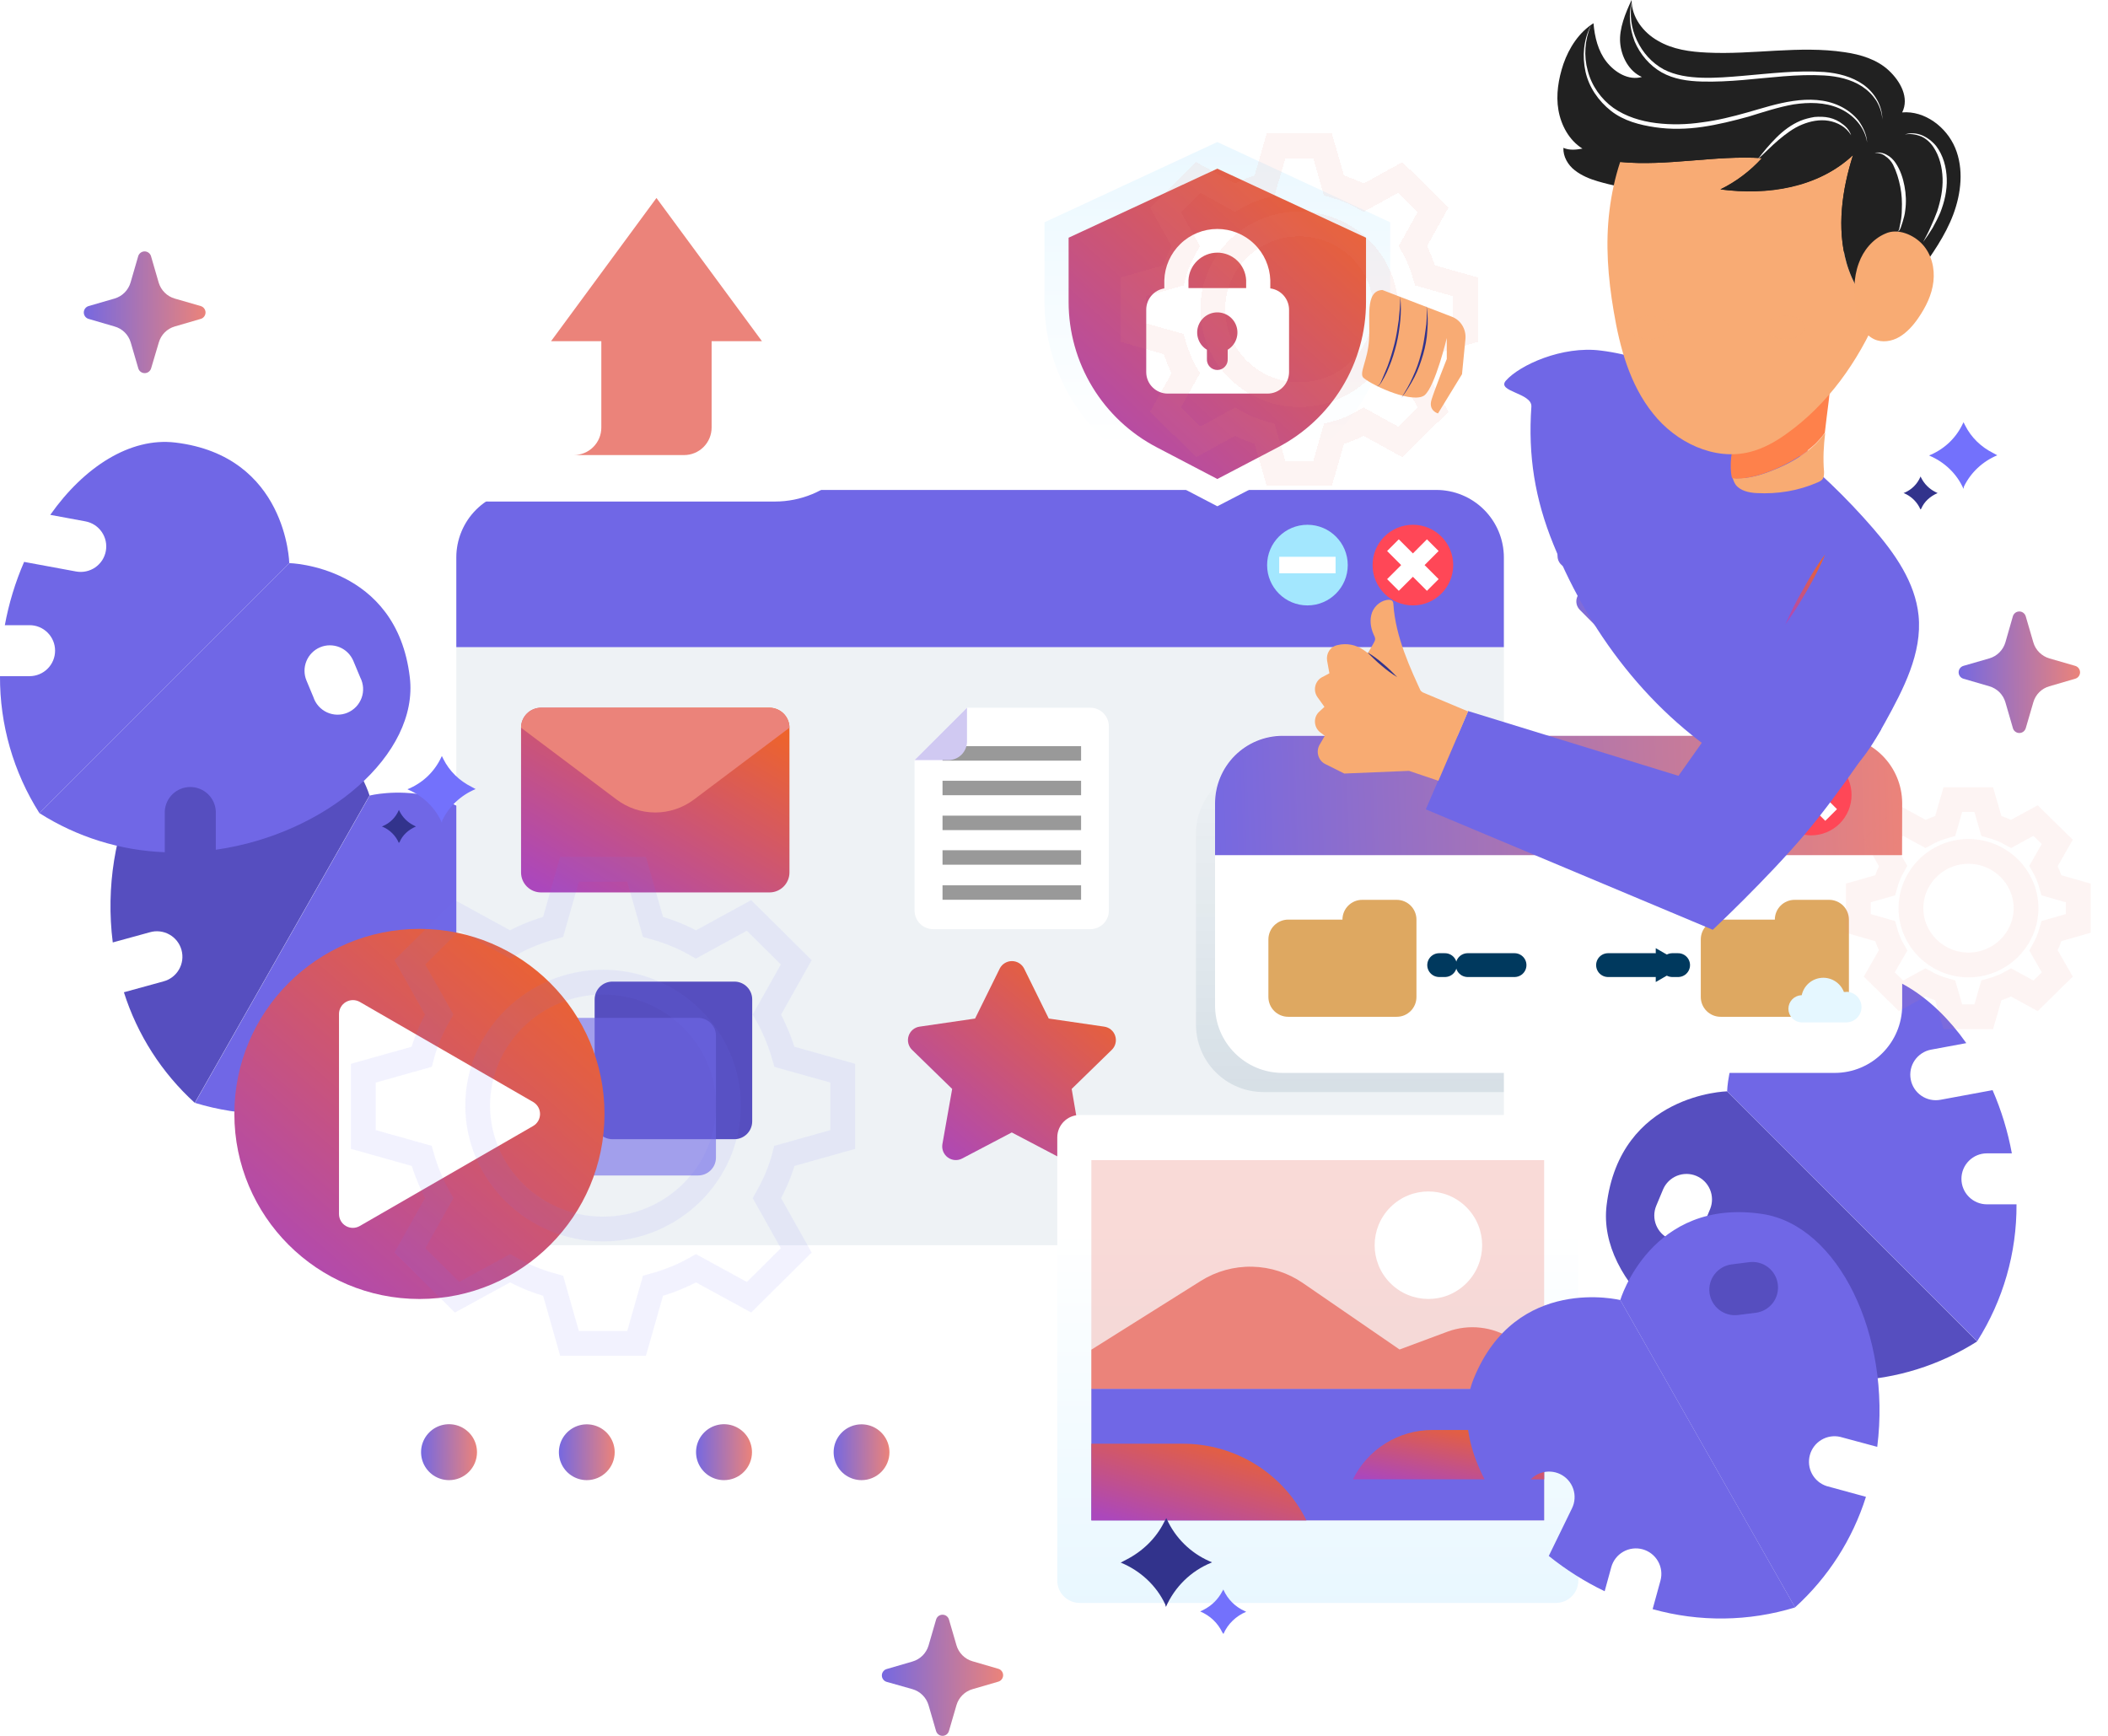 <svg width="85" height="70" viewBox="0 0 85 70" fill="none" xmlns="http://www.w3.org/2000/svg">
<path d="M74.667 55.673C76.462 55.603 78.207 55.058 79.724 54.094L69.641 44.009C69.641 44.009 65.321 44.104 64.781 48.612C64.412 51.695 68.13 54.93 72.613 55.569V54.019C72.613 53.883 72.64 53.75 72.692 53.625C72.743 53.5 72.819 53.387 72.914 53.292C73.01 53.196 73.123 53.12 73.248 53.069C73.373 53.017 73.506 52.991 73.641 52.991C73.776 52.991 73.91 53.017 74.035 53.069C74.159 53.12 74.273 53.196 74.368 53.292C74.463 53.387 74.539 53.5 74.591 53.625C74.643 53.75 74.669 53.883 74.669 54.019L74.667 55.673ZM68.959 48.75L68.684 49.414C68.632 49.538 68.556 49.652 68.461 49.747C68.365 49.843 68.251 49.918 68.126 49.97C67.874 50.074 67.591 50.074 67.339 49.969C67.087 49.864 66.887 49.664 66.783 49.411C66.679 49.159 66.679 48.876 66.784 48.624L67.061 47.961C67.168 47.712 67.368 47.517 67.619 47.415C67.87 47.314 68.15 47.315 68.399 47.419C68.649 47.523 68.847 47.721 68.952 47.97C69.057 48.219 69.059 48.499 68.959 48.75Z" fill="#564EBF"/>
<path d="M74.244 39.149C76.059 38.933 77.925 40.133 79.286 42.065L77.867 42.328C77.734 42.352 77.608 42.403 77.495 42.477C77.382 42.55 77.284 42.646 77.207 42.757C77.131 42.868 77.077 42.994 77.049 43.126C77.022 43.258 77.02 43.394 77.045 43.527C77.069 43.66 77.12 43.786 77.194 43.9C77.267 44.013 77.362 44.11 77.474 44.187C77.585 44.263 77.71 44.317 77.843 44.345C77.975 44.373 78.111 44.374 78.244 44.35L80.346 43.961C80.701 44.778 80.962 45.633 81.123 46.51H80.117C79.845 46.51 79.583 46.618 79.391 46.811C79.198 47.004 79.09 47.265 79.09 47.538C79.09 47.81 79.198 48.072 79.391 48.264C79.583 48.457 79.845 48.566 80.117 48.566H81.311C81.323 50.521 80.772 52.438 79.724 54.089L69.642 44.009C69.642 44.009 69.741 39.694 74.244 39.149Z" fill="#7067E6"/>
<path d="M4.996 40.014C5.538 41.727 6.524 43.265 7.854 44.474L14.901 32.08C14.901 32.08 13.676 27.942 9.186 28.613C6.114 29.072 3.978 33.512 4.547 38.005L6.044 37.594C6.174 37.556 6.311 37.545 6.447 37.561C6.582 37.577 6.713 37.619 6.831 37.686C6.95 37.752 7.054 37.842 7.138 37.949C7.222 38.057 7.284 38.18 7.319 38.311C7.355 38.442 7.365 38.579 7.347 38.715C7.33 38.849 7.285 38.98 7.217 39.097C7.149 39.215 7.058 39.318 6.949 39.401C6.841 39.483 6.717 39.543 6.585 39.577L4.996 40.014ZM10.16 32.678L9.448 32.588C9.314 32.57 9.185 32.526 9.068 32.459C8.951 32.391 8.849 32.301 8.767 32.194C8.601 31.977 8.529 31.703 8.565 31.433C8.601 31.163 8.743 30.918 8.959 30.752C9.176 30.586 9.45 30.514 9.72 30.549L10.432 30.64C10.568 30.654 10.7 30.695 10.82 30.761C10.94 30.827 11.046 30.916 11.13 31.024C11.216 31.131 11.278 31.254 11.315 31.386C11.351 31.518 11.361 31.656 11.344 31.792C11.327 31.927 11.283 32.059 11.214 32.177C11.145 32.295 11.054 32.399 10.945 32.481C10.835 32.564 10.711 32.624 10.578 32.658C10.446 32.692 10.307 32.699 10.172 32.678H10.16Z" fill="#564EBF"/>
<path d="M20.818 35.237C21.508 36.938 20.842 39.047 19.333 40.87L18.711 39.572C18.592 39.327 18.38 39.139 18.122 39.05C17.865 38.961 17.582 38.978 17.337 39.097C17.092 39.216 16.904 39.428 16.815 39.686C16.726 39.944 16.743 40.226 16.862 40.471L17.795 42.396C17.1 42.955 16.343 43.433 15.54 43.82L15.275 42.848C15.203 42.585 15.029 42.361 14.792 42.226C14.555 42.092 14.274 42.056 14.011 42.129C13.748 42.201 13.525 42.374 13.39 42.611C13.255 42.848 13.22 43.129 13.292 43.392L13.608 44.544C11.725 45.071 9.73 45.047 7.861 44.474L14.908 32.08C14.908 32.08 19.105 31.033 20.818 35.237Z" fill="#7067E6"/>
<path d="M57.917 19.758H21.124C19.62 19.758 18.4 20.977 18.4 22.482V47.492C18.4 48.996 19.62 50.216 21.124 50.216H57.917C59.421 50.216 60.641 48.996 60.641 47.492V22.482C60.641 20.977 59.421 19.758 57.917 19.758Z" fill="#EEF2F5"/>
<path d="M60.639 22.482C60.639 21.759 60.352 21.067 59.841 20.556C59.33 20.045 58.637 19.758 57.914 19.758H21.122C20.764 19.758 20.41 19.828 20.08 19.965C19.749 20.102 19.449 20.303 19.196 20.556C18.944 20.809 18.743 21.109 18.607 21.44C18.47 21.77 18.4 22.124 18.4 22.482V26.095H60.639V22.482Z" fill="#7067E6"/>
<path d="M52.719 24.414C53.617 24.414 54.345 23.686 54.345 22.788C54.345 21.89 53.617 21.162 52.719 21.162C51.821 21.162 51.093 21.89 51.093 22.788C51.093 23.686 51.821 24.414 52.719 24.414Z" fill="#A3E7FE"/>
<path d="M53.854 22.453H51.582V23.119H53.854V22.453Z" fill="white"/>
<path d="M56.972 24.414C57.87 24.414 58.597 23.686 58.597 22.788C58.597 21.89 57.87 21.162 56.972 21.162C56.074 21.162 55.346 21.89 55.346 22.788C55.346 23.686 56.074 24.414 56.972 24.414Z" fill="#FF4757"/>
<path d="M58.009 22.22L57.538 21.748L56.972 22.317L56.403 21.748L55.932 22.22L56.498 22.788L55.932 23.354L56.403 23.826L56.972 23.259L57.538 23.826L58.009 23.354L57.443 22.788L58.009 22.22Z" fill="white"/>
<path opacity="0.2" d="M60.639 30.902H50.948C50.225 30.902 49.532 31.189 49.022 31.7C48.511 32.211 48.224 32.903 48.224 33.626V41.314C48.224 42.037 48.511 42.73 49.022 43.241C49.532 43.752 50.225 44.038 50.948 44.038H60.639V30.902Z" fill="url(#paint0_linear_4263_22975)"/>
<path d="M31.026 28.54H21.817C21.371 28.54 21.01 28.901 21.01 29.347V35.181C21.01 35.627 21.371 35.988 21.817 35.988H31.026C31.472 35.988 31.833 35.627 31.833 35.181V29.347C31.833 28.901 31.472 28.54 31.026 28.54Z" fill="url(#paint1_linear_4263_22975)"/>
<path d="M31.029 28.54H21.817C21.603 28.54 21.398 28.625 21.246 28.776C21.095 28.927 21.01 29.133 21.01 29.347L24.862 32.241C25.311 32.58 25.859 32.764 26.423 32.764C26.986 32.764 27.534 32.58 27.984 32.241L31.833 29.347C31.833 29.133 31.749 28.928 31.598 28.777C31.447 28.626 31.242 28.541 31.029 28.54Z" fill="#EB837A"/>
<path d="M38.992 28.54L36.878 30.652V36.719C36.878 36.919 36.957 37.109 37.098 37.25C37.239 37.391 37.43 37.47 37.629 37.47H43.966C44.065 37.47 44.162 37.45 44.252 37.412C44.343 37.374 44.425 37.319 44.495 37.249C44.564 37.179 44.619 37.097 44.656 37.006C44.694 36.915 44.713 36.818 44.712 36.719V29.291C44.713 29.192 44.694 29.095 44.656 29.004C44.618 28.913 44.563 28.83 44.494 28.76C44.424 28.69 44.342 28.635 44.251 28.597C44.16 28.559 44.062 28.54 43.964 28.54H38.992Z" fill="white"/>
<path d="M43.592 30.09H38.005V30.674H43.592V30.09Z" fill="#999999"/>
<path d="M43.592 31.485H38.005V32.068H43.592V31.485Z" fill="#999999"/>
<path d="M43.592 32.892H38.005V33.475H43.592V32.892Z" fill="#999999"/>
<path d="M43.592 34.287H38.005V34.87H43.592V34.287Z" fill="#999999"/>
<path d="M43.592 35.701H38.005V36.284H43.592V35.701Z" fill="#999999"/>
<path d="M38.992 29.901V28.54L36.878 30.652H38.241C38.44 30.652 38.631 30.573 38.772 30.432C38.913 30.291 38.992 30.1 38.992 29.901Z" fill="#D0C9F2"/>
<path d="M29.612 39.584H24.696C24.299 39.584 23.977 39.906 23.977 40.303V45.219C23.977 45.617 24.299 45.939 24.696 45.939H29.612C30.009 45.939 30.331 45.617 30.331 45.219V40.303C30.331 39.906 30.009 39.584 29.612 39.584Z" fill="#564EBF"/>
<path opacity="0.6" d="M28.149 41.047H23.233C22.836 41.047 22.514 41.369 22.514 41.766V46.682C22.514 47.08 22.836 47.402 23.233 47.402H28.149C28.547 47.402 28.869 47.08 28.869 46.682V41.766C28.869 41.369 28.547 41.047 28.149 41.047Z" fill="#7067E6"/>
<path d="M41.291 39.05L42.289 41.074L44.523 41.4C44.624 41.414 44.72 41.456 44.799 41.522C44.878 41.588 44.937 41.675 44.968 41.773C45 41.871 45.004 41.975 44.979 42.075C44.955 42.175 44.903 42.266 44.829 42.337L43.213 43.912L43.594 46.138C43.612 46.239 43.601 46.343 43.562 46.439C43.523 46.534 43.458 46.616 43.375 46.677C43.292 46.737 43.193 46.773 43.091 46.78C42.988 46.787 42.886 46.765 42.795 46.716L40.797 45.667L38.8 46.716C38.709 46.765 38.607 46.787 38.504 46.78C38.401 46.773 38.303 46.737 38.22 46.677C38.136 46.616 38.072 46.534 38.033 46.439C37.994 46.343 37.983 46.239 38 46.138L38.394 43.912L36.778 42.337C36.704 42.266 36.652 42.175 36.627 42.076C36.602 41.976 36.606 41.871 36.638 41.774C36.669 41.676 36.728 41.589 36.806 41.523C36.885 41.457 36.98 41.414 37.082 41.4L39.318 41.074L40.316 39.05C40.363 38.961 40.433 38.887 40.519 38.836C40.605 38.784 40.703 38.757 40.803 38.757C40.904 38.757 41.002 38.784 41.088 38.836C41.173 38.887 41.244 38.961 41.291 39.05Z" fill="url(#paint2_linear_4263_22975)"/>
<path d="M73.977 29.66H51.718C50.214 29.66 48.994 30.88 48.994 32.384V40.542C48.994 42.046 50.214 43.266 51.718 43.266H73.977C75.481 43.266 76.701 42.046 76.701 40.542V32.384C76.701 30.88 75.481 29.66 73.977 29.66Z" fill="white"/>
<path d="M76.701 32.384C76.698 31.664 76.409 30.974 75.899 30.466C75.388 29.958 74.697 29.672 73.977 29.672H51.718C50.995 29.672 50.303 29.959 49.792 30.47C49.281 30.981 48.994 31.674 48.994 32.396V34.486H76.696L76.701 32.384Z" fill="url(#paint3_linear_4263_22975)"/>
<path d="M74.659 32.061C74.659 31.739 74.564 31.425 74.386 31.158C74.207 30.89 73.953 30.682 73.656 30.559C73.359 30.436 73.032 30.404 72.717 30.466C72.401 30.529 72.112 30.684 71.884 30.912C71.657 31.139 71.502 31.428 71.439 31.744C71.377 32.059 71.409 32.386 71.532 32.683C71.655 32.98 71.863 33.234 72.131 33.413C72.398 33.591 72.712 33.687 73.034 33.687C73.465 33.686 73.878 33.514 74.183 33.21C74.487 32.905 74.659 32.492 74.659 32.061Z" fill="#FF4757"/>
<path d="M74.072 31.495L73.6 31.023L73.034 31.59L72.465 31.023L71.994 31.495L72.562 32.061L71.994 32.63L72.465 33.101L73.034 32.535L73.6 33.101L74.072 32.63L73.505 32.061L74.072 31.495Z" fill="white"/>
<path d="M54.131 37.084H51.944C51.732 37.084 51.529 37.169 51.379 37.319C51.23 37.468 51.145 37.672 51.145 37.883V40.204C51.145 40.416 51.229 40.619 51.379 40.769C51.529 40.919 51.732 41.003 51.944 41.003H56.318C56.423 41.003 56.527 40.983 56.624 40.943C56.72 40.902 56.808 40.843 56.883 40.769C56.956 40.695 57.015 40.607 57.055 40.51C57.095 40.413 57.115 40.309 57.115 40.204V37.084C57.115 36.872 57.031 36.67 56.882 36.52C56.732 36.371 56.529 36.287 56.318 36.287H54.935C54.83 36.286 54.726 36.306 54.628 36.345C54.531 36.385 54.442 36.444 54.367 36.518C54.292 36.592 54.233 36.68 54.192 36.777C54.152 36.874 54.131 36.978 54.131 37.084Z" fill="url(#paint4_linear_4263_22975)"/>
<path d="M71.566 37.084H69.379C69.167 37.084 68.964 37.168 68.814 37.318C68.664 37.468 68.58 37.671 68.58 37.883V40.204C68.58 40.416 68.664 40.619 68.814 40.769C68.964 40.919 69.167 41.003 69.379 41.003H73.753C73.858 41.003 73.962 40.983 74.059 40.943C74.156 40.902 74.244 40.843 74.319 40.769C74.393 40.695 74.452 40.607 74.492 40.51C74.532 40.413 74.553 40.309 74.553 40.204V37.084C74.553 36.979 74.532 36.875 74.492 36.778C74.452 36.681 74.393 36.593 74.319 36.519C74.244 36.445 74.156 36.387 74.059 36.347C73.962 36.307 73.858 36.286 73.753 36.287H72.366C72.261 36.286 72.157 36.307 72.06 36.347C71.963 36.387 71.875 36.445 71.801 36.519C71.726 36.593 71.667 36.681 71.627 36.778C71.587 36.875 71.566 36.979 71.566 37.084Z" fill="url(#paint5_linear_4263_22975)"/>
<path d="M74.451 40.002C74.418 40 74.384 40 74.351 40.002C74.283 39.823 74.158 39.67 73.996 39.568C73.834 39.465 73.643 39.417 73.451 39.432C73.26 39.447 73.079 39.523 72.934 39.649C72.79 39.776 72.69 39.946 72.65 40.133H72.626C72.487 40.143 72.356 40.204 72.261 40.306C72.166 40.408 72.113 40.542 72.113 40.681C72.113 40.821 72.166 40.955 72.261 41.056C72.356 41.158 72.487 41.22 72.626 41.229H74.443C74.607 41.229 74.764 41.164 74.88 41.048C74.996 40.933 75.061 40.776 75.061 40.612C75.061 40.448 74.996 40.291 74.88 40.176C74.764 40.06 74.607 39.995 74.443 39.995L74.451 40.002Z" fill="#E5F7FF"/>
<path d="M58.031 38.919H58.264" stroke="#00395E" stroke-width="0.96" stroke-miterlimit="10" stroke-linecap="round"/>
<path d="M59.18 38.919H66.973" stroke="#00395E" stroke-width="0.96" stroke-miterlimit="10" stroke-linecap="round" stroke-dasharray="1.89 3.77"/>
<path d="M67.433 38.919H67.666" stroke="#00395E" stroke-width="0.96" stroke-miterlimit="10" stroke-linecap="round"/>
<path d="M67.945 38.918L66.764 38.236V39.601L67.945 38.918Z" fill="#00395E"/>
<path d="M62.738 44.964H43.536C43.037 44.964 42.632 45.369 42.632 45.868V63.736C42.632 64.235 43.037 64.64 43.536 64.64H62.738C63.237 64.64 63.642 64.235 63.642 63.736V45.868C63.642 45.369 63.237 44.964 62.738 44.964Z" fill="url(#paint6_linear_4263_22975)"/>
<path opacity="0.3" d="M62.264 46.782H44.007V61.311H62.264V46.782Z" fill="#EB837A"/>
<path d="M44.007 54.427L48.415 51.657C49.037 51.265 49.76 51.065 50.494 51.081C51.229 51.097 51.942 51.329 52.546 51.747L56.434 54.42L58.393 53.691C58.809 53.542 59.254 53.491 59.693 53.54C60.132 53.589 60.554 53.736 60.927 53.972L62.264 54.806V56.021H44.007V54.427Z" fill="#EB837A"/>
<path d="M59.129 51.747C59.976 50.901 59.976 49.528 59.129 48.682C58.283 47.835 56.91 47.835 56.064 48.682C55.218 49.528 55.218 50.901 56.064 51.747C56.91 52.594 58.283 52.594 59.129 51.747Z" fill="white"/>
<path d="M62.264 56.009H44.007V61.311H62.264V56.009Z" fill="#7067E6"/>
<path d="M52.678 61.311H44.007V58.22H47.701C48.736 58.22 49.751 58.509 50.63 59.055C51.51 59.602 52.219 60.383 52.678 61.311Z" fill="url(#paint7_linear_4263_22975)"/>
<path d="M54.554 59.656H62.264V57.666H57.752C57.086 57.666 56.433 57.852 55.868 58.204C55.303 58.556 54.847 59.059 54.554 59.656Z" fill="url(#paint8_linear_4263_22975)"/>
<path d="M37.58 53.817H15.265C14.676 53.817 14.11 54.051 13.693 54.468C13.276 54.885 13.042 55.451 13.042 56.04V60.776C13.042 61.366 13.276 61.932 13.693 62.349C14.11 62.766 14.676 63 15.265 63H17.044V65.5L21.486 63H37.58C38.17 63 38.735 62.766 39.152 62.349C39.569 61.932 39.804 61.366 39.804 60.776V56.04C39.804 55.451 39.569 54.885 39.152 54.468C38.735 54.051 38.17 53.817 37.58 53.817Z" fill="white"/>
<path d="M19.234 58.563C19.234 58.34 19.168 58.121 19.045 57.935C18.921 57.75 18.745 57.605 18.539 57.519C18.333 57.433 18.106 57.411 17.888 57.454C17.669 57.497 17.468 57.604 17.31 57.762C17.152 57.92 17.044 58.12 17 58.339C16.957 58.558 16.979 58.785 17.064 58.991C17.149 59.197 17.294 59.373 17.479 59.498C17.665 59.621 17.883 59.688 18.106 59.688C18.254 59.688 18.401 59.659 18.537 59.603C18.674 59.546 18.798 59.464 18.903 59.359C19.008 59.255 19.091 59.13 19.148 58.994C19.204 58.857 19.234 58.711 19.234 58.563Z" fill="url(#paint9_linear_4263_22975)"/>
<path d="M24.786 58.563C24.786 58.34 24.72 58.123 24.596 57.938C24.473 57.753 24.297 57.608 24.091 57.523C23.886 57.438 23.66 57.416 23.442 57.459C23.223 57.503 23.023 57.61 22.865 57.767C22.708 57.925 22.601 58.125 22.558 58.343C22.514 58.562 22.536 58.788 22.622 58.993C22.707 59.199 22.851 59.375 23.036 59.498C23.221 59.622 23.439 59.688 23.661 59.688C23.959 59.688 24.245 59.569 24.456 59.358C24.668 59.147 24.786 58.861 24.786 58.563Z" fill="url(#paint10_linear_4263_22975)"/>
<path d="M30.322 58.563C30.322 58.34 30.256 58.121 30.133 57.935C30.009 57.75 29.833 57.605 29.627 57.519C29.421 57.433 29.195 57.411 28.976 57.454C28.757 57.497 28.556 57.604 28.398 57.762C28.24 57.92 28.132 58.12 28.088 58.339C28.045 58.558 28.067 58.785 28.152 58.991C28.238 59.197 28.382 59.373 28.567 59.498C28.753 59.621 28.971 59.688 29.194 59.688C29.342 59.688 29.489 59.659 29.625 59.603C29.762 59.546 29.887 59.464 29.991 59.359C30.096 59.255 30.179 59.13 30.236 58.994C30.293 58.857 30.322 58.711 30.322 58.563Z" fill="url(#paint11_linear_4263_22975)"/>
<path d="M35.865 58.563C35.865 58.34 35.799 58.123 35.675 57.938C35.551 57.753 35.376 57.608 35.17 57.523C34.965 57.438 34.738 57.416 34.52 57.459C34.302 57.503 34.101 57.61 33.944 57.767C33.787 57.925 33.679 58.125 33.636 58.343C33.593 58.562 33.615 58.788 33.7 58.993C33.785 59.199 33.929 59.375 34.114 59.498C34.3 59.622 34.517 59.688 34.74 59.688C35.038 59.688 35.324 59.569 35.535 59.358C35.746 59.147 35.865 58.861 35.865 58.563Z" fill="url(#paint12_linear_4263_22975)"/>
<path d="M16.913 52.383C21.034 52.383 24.375 49.042 24.375 44.921C24.375 40.799 21.034 37.458 16.913 37.458C12.791 37.458 9.45 40.799 9.45 44.921C9.45 49.042 12.791 52.383 16.913 52.383Z" fill="url(#paint13_linear_4263_22975)"/>
<path d="M21.494 44.437L14.507 40.403C14.422 40.355 14.326 40.33 14.228 40.33C14.13 40.331 14.034 40.357 13.949 40.406C13.864 40.455 13.793 40.525 13.745 40.61C13.695 40.695 13.669 40.791 13.669 40.889V48.954C13.669 49.053 13.694 49.149 13.743 49.234C13.792 49.32 13.863 49.391 13.947 49.44C14.033 49.489 14.129 49.515 14.227 49.515C14.326 49.515 14.422 49.489 14.507 49.44L21.494 45.409C21.579 45.36 21.651 45.29 21.701 45.204C21.75 45.119 21.776 45.022 21.776 44.923C21.776 44.824 21.75 44.727 21.701 44.642C21.651 44.556 21.579 44.486 21.494 44.437Z" fill="white"/>
<path d="M49.086 6.264L42.603 9.275V12.176C42.602 13.478 42.957 14.756 43.632 15.87C44.306 16.984 45.273 17.892 46.428 18.494L49.086 19.865L51.742 18.477C52.897 17.875 53.864 16.967 54.538 15.853C55.213 14.739 55.569 13.461 55.567 12.159V9.275L49.086 6.264Z" fill="url(#paint14_linear_4263_22975)"/>
<path d="M49.086 20.416L46.202 18.91C44.97 18.269 43.938 17.302 43.217 16.115C42.497 14.927 42.117 13.565 42.117 12.176V8.964L49.086 5.727L56.056 8.964V12.176C56.058 13.567 55.678 14.932 54.957 16.122C54.236 17.311 53.203 18.28 51.968 18.922L49.086 20.416ZM43.089 9.586V12.176C43.089 13.387 43.422 14.575 44.051 15.61C44.68 16.645 45.581 17.487 46.656 18.045L49.086 19.316L51.516 18.045C52.591 17.487 53.492 16.644 54.12 15.61C54.749 14.575 55.081 13.387 55.081 12.176V9.586L49.086 6.801L43.089 9.586Z" fill="url(#paint15_linear_4263_22975)"/>
<path d="M51.222 11.63V11.299C51.203 10.745 50.97 10.219 50.571 9.834C50.173 9.448 49.64 9.233 49.085 9.233C48.53 9.233 47.997 9.448 47.599 9.834C47.2 10.219 46.966 10.745 46.948 11.299V11.63C46.744 11.663 46.559 11.768 46.426 11.925C46.292 12.082 46.219 12.281 46.219 12.487V15.005C46.219 15.235 46.31 15.456 46.473 15.618C46.636 15.781 46.856 15.872 47.086 15.872H51.108C51.222 15.873 51.335 15.85 51.441 15.807C51.546 15.764 51.642 15.7 51.723 15.619C51.804 15.538 51.868 15.443 51.912 15.337C51.955 15.232 51.978 15.119 51.978 15.005V12.487C51.977 12.277 51.9 12.075 51.761 11.917C51.622 11.759 51.431 11.657 51.222 11.63ZM49.504 14.103V14.468C49.508 14.525 49.501 14.584 49.482 14.638C49.463 14.693 49.433 14.743 49.393 14.785C49.354 14.828 49.306 14.862 49.253 14.885C49.2 14.908 49.143 14.92 49.085 14.92C49.027 14.92 48.97 14.908 48.917 14.885C48.864 14.862 48.816 14.828 48.777 14.785C48.737 14.743 48.707 14.693 48.688 14.638C48.669 14.584 48.661 14.525 48.666 14.468V14.103C48.514 14.012 48.396 13.873 48.331 13.708C48.265 13.543 48.255 13.361 48.303 13.191C48.351 13.02 48.453 12.869 48.594 12.762C48.735 12.655 48.908 12.597 49.085 12.597C49.262 12.597 49.435 12.655 49.576 12.762C49.717 12.869 49.819 13.02 49.867 13.191C49.914 13.361 49.905 13.543 49.839 13.708C49.774 13.873 49.656 14.012 49.504 14.103ZM50.248 11.617H47.922V11.299C47.936 11 48.064 10.717 48.281 10.511C48.498 10.304 48.785 10.188 49.085 10.188C49.384 10.188 49.672 10.304 49.889 10.511C50.105 10.717 50.234 11 50.248 11.299V11.617Z" fill="white"/>
<path d="M26.665 12.376V17.236C26.665 17.529 26.781 17.811 26.989 18.019C27.197 18.227 27.479 18.344 27.773 18.344H23.328C23.034 18.344 22.753 18.227 22.545 18.019C22.337 17.811 22.22 17.529 22.22 17.236V12.376H26.665Z" fill="url(#paint16_linear_4263_22975)"/>
<g filter="url(#filter0_d_4263_22975)">
<path d="M31.25 8.378C31.038 8.38 30.827 8.398 30.618 8.434C30.168 7.317 29.374 6.372 28.351 5.737C27.328 5.101 26.129 4.808 24.928 4.9C23.727 4.992 22.587 5.465 21.673 6.249C20.759 7.033 20.118 8.088 19.844 9.26C19.793 9.26 19.744 9.26 19.693 9.26C19.236 9.26 18.783 9.35 18.36 9.525C17.938 9.7 17.554 9.957 17.231 10.28C16.907 10.604 16.651 10.988 16.476 11.41C16.301 11.832 16.211 12.285 16.211 12.742C16.211 13.2 16.301 13.653 16.476 14.075C16.651 14.498 16.907 14.882 17.231 15.205C17.554 15.528 17.938 15.785 18.36 15.96C18.783 16.135 19.236 16.225 19.693 16.225H31.034C31.107 16.225 31.177 16.225 31.25 16.225C32.291 16.225 33.289 15.811 34.025 15.075C34.761 14.339 35.174 13.341 35.174 12.3C35.174 11.259 34.761 10.261 34.025 9.525C33.289 8.789 32.291 8.376 31.25 8.376V8.378Z" fill="white"/>
</g>
<path d="M30.723 13.758L26.47 7.984L22.22 13.758H24.247V17.243C24.247 17.537 24.13 17.819 23.922 18.026C23.715 18.234 23.433 18.351 23.139 18.351H27.586C27.88 18.351 28.161 18.234 28.369 18.026C28.577 17.819 28.694 17.537 28.694 17.243V13.758H30.723Z" fill="#EB837A"/>
<path d="M73.398 19.894L72.698 19.821C72.651 19.816 72.606 19.798 72.568 19.77C72.53 19.741 72.5 19.703 72.482 19.659C72.464 19.615 72.458 19.567 72.465 19.52C72.472 19.472 72.491 19.428 72.521 19.391L72.963 18.844C73.035 18.752 73.07 18.637 73.064 18.521C73.058 18.404 73.01 18.294 72.929 18.21L71.484 16.764C71.399 16.684 71.289 16.636 71.172 16.63C71.056 16.625 70.941 16.661 70.849 16.733L70.305 17.175C70.268 17.205 70.224 17.224 70.176 17.231C70.129 17.238 70.081 17.232 70.037 17.214C69.993 17.196 69.955 17.166 69.926 17.128C69.898 17.09 69.88 17.045 69.875 16.997L69.802 16.298C69.787 16.182 69.732 16.075 69.645 15.997C69.559 15.919 69.447 15.875 69.331 15.872H67.284C67.168 15.875 67.056 15.921 66.971 16.001C66.886 16.082 66.834 16.191 66.825 16.307L66.752 17.007C66.747 17.055 66.729 17.1 66.701 17.138C66.672 17.176 66.634 17.205 66.59 17.224C66.546 17.242 66.498 17.248 66.451 17.241C66.403 17.234 66.359 17.215 66.322 17.184L65.775 16.742C65.683 16.671 65.569 16.634 65.452 16.64C65.336 16.646 65.225 16.693 65.141 16.774L63.695 18.22C63.615 18.304 63.567 18.415 63.562 18.531C63.556 18.647 63.592 18.762 63.664 18.854L64.106 19.401C64.136 19.438 64.155 19.482 64.162 19.529C64.169 19.576 64.163 19.624 64.145 19.668C64.127 19.712 64.097 19.751 64.059 19.779C64.021 19.808 63.976 19.826 63.929 19.831L63.229 19.904C63.113 19.918 63.007 19.974 62.928 20.06C62.85 20.147 62.806 20.259 62.803 20.375V22.419C62.803 22.538 62.845 22.653 62.924 22.743C63.002 22.832 63.111 22.89 63.229 22.905L63.929 22.975C63.976 22.98 64.022 22.998 64.06 23.026C64.099 23.055 64.129 23.094 64.147 23.138C64.165 23.183 64.171 23.231 64.164 23.279C64.157 23.326 64.137 23.371 64.106 23.408L63.664 23.952C63.592 24.044 63.556 24.159 63.562 24.275C63.567 24.392 63.615 24.502 63.695 24.586L65.141 26.044C65.225 26.125 65.335 26.173 65.452 26.179C65.568 26.186 65.683 26.15 65.775 26.078L66.322 25.634C66.359 25.604 66.404 25.584 66.451 25.577C66.499 25.571 66.547 25.577 66.591 25.595C66.635 25.614 66.673 25.644 66.702 25.682C66.73 25.721 66.748 25.766 66.752 25.814L66.825 26.513C66.837 26.63 66.892 26.738 66.979 26.816C67.066 26.894 67.18 26.937 67.297 26.936H69.343C69.459 26.934 69.57 26.89 69.657 26.812C69.743 26.735 69.799 26.628 69.814 26.513L69.887 25.814C69.892 25.766 69.909 25.721 69.938 25.682C69.966 25.644 70.004 25.614 70.048 25.595C70.092 25.577 70.141 25.571 70.188 25.577C70.235 25.584 70.28 25.604 70.317 25.634L70.861 26.078C70.954 26.15 71.068 26.186 71.185 26.179C71.301 26.173 71.412 26.125 71.496 26.044L72.942 24.586C73.022 24.502 73.07 24.392 73.076 24.276C73.083 24.159 73.047 24.044 72.975 23.952L72.533 23.408C72.503 23.371 72.483 23.326 72.475 23.279C72.468 23.231 72.474 23.183 72.492 23.138C72.51 23.094 72.54 23.055 72.579 23.026C72.617 22.998 72.663 22.98 72.711 22.975L73.41 22.905C73.528 22.89 73.637 22.832 73.716 22.743C73.794 22.653 73.837 22.538 73.836 22.419V20.365C73.833 20.247 73.787 20.134 73.706 20.047C73.626 19.96 73.516 19.906 73.398 19.894Z" fill="url(#paint17_linear_4263_22975)"/>
<path d="M68.962 25.439C71.199 25.078 72.721 22.971 72.359 20.733C71.998 18.495 69.891 16.974 67.653 17.335C65.416 17.697 63.894 19.803 64.256 22.041C64.617 24.279 66.724 25.8 68.962 25.439Z" fill="#EB837A"/>
<path d="M68.308 24.185C69.852 24.185 71.105 22.933 71.105 21.389C71.105 19.844 69.852 18.592 68.308 18.592C66.763 18.592 65.511 19.844 65.511 21.389C65.511 22.933 66.763 24.185 68.308 24.185Z" fill="#EEF2F5"/>
<path d="M69.615 21.388C69.615 21.129 69.539 20.876 69.395 20.66C69.251 20.444 69.047 20.276 68.808 20.176C68.568 20.077 68.305 20.051 68.05 20.101C67.796 20.152 67.562 20.276 67.379 20.46C67.196 20.643 67.071 20.877 67.02 21.131C66.97 21.385 66.996 21.649 67.096 21.888C67.195 22.128 67.363 22.332 67.579 22.476C67.795 22.62 68.048 22.696 68.308 22.696C68.654 22.696 68.987 22.558 69.232 22.313C69.477 22.068 69.615 21.735 69.615 21.388Z" fill="url(#paint18_linear_4263_22975)"/>
<path d="M6.644 32.717C6.657 32.453 6.771 32.204 6.962 32.021C7.154 31.839 7.408 31.737 7.673 31.737C7.937 31.737 8.192 31.839 8.384 32.021C8.575 32.204 8.689 32.453 8.702 32.717V34.267C13.183 33.631 16.901 30.401 16.524 27.31C15.992 22.803 11.664 22.708 11.664 22.708L1.589 32.79C3.105 33.754 4.849 34.298 6.644 34.367V32.717ZM12.906 26.103C13.03 26.05 13.164 26.023 13.299 26.023C13.434 26.023 13.568 26.049 13.693 26.1C13.818 26.152 13.931 26.227 14.027 26.323C14.122 26.418 14.198 26.532 14.25 26.657L14.527 27.32C14.592 27.446 14.63 27.585 14.64 27.726C14.649 27.868 14.629 28.01 14.58 28.144C14.531 28.277 14.456 28.399 14.358 28.502C14.259 28.605 14.141 28.686 14.01 28.741C13.879 28.796 13.738 28.823 13.596 28.82C13.454 28.818 13.314 28.786 13.185 28.727C13.056 28.667 12.94 28.582 12.846 28.476C12.751 28.369 12.68 28.245 12.636 28.11L12.359 27.446C12.254 27.196 12.252 26.913 12.355 26.662C12.457 26.41 12.655 26.209 12.906 26.103Z" fill="#7067E6"/>
<path d="M7.067 17.846C5.251 17.629 3.388 18.83 2.027 20.762L3.443 21.024C3.576 21.049 3.703 21.099 3.816 21.172C3.929 21.246 4.027 21.341 4.103 21.452C4.18 21.564 4.234 21.689 4.262 21.821C4.29 21.953 4.292 22.089 4.267 22.222C4.243 22.355 4.192 22.481 4.119 22.595C4.045 22.708 3.95 22.805 3.839 22.882C3.728 22.958 3.602 23.012 3.47 23.04C3.338 23.069 3.202 23.07 3.069 23.046L0.972 22.659C0.617 23.477 0.356 24.334 0.195 25.211H1.193C1.328 25.211 1.462 25.237 1.587 25.289C1.711 25.341 1.825 25.416 1.92 25.512C2.016 25.607 2.091 25.721 2.143 25.845C2.195 25.97 2.221 26.104 2.221 26.239C2.221 26.374 2.195 26.507 2.143 26.632C2.091 26.757 2.016 26.87 1.92 26.966C1.825 27.061 1.711 27.137 1.587 27.188C1.462 27.24 1.328 27.267 1.193 27.267H0C-0.01 29.222 0.541 31.139 1.589 32.79L11.664 22.708C11.664 22.708 11.574 18.385 7.067 17.846Z" fill="#7067E6"/>
<path d="M73.656 59.928C73.404 59.847 73.192 59.671 73.066 59.438C72.94 59.204 72.909 58.931 72.979 58.675C73.049 58.419 73.215 58.2 73.443 58.064C73.67 57.928 73.942 57.884 74.2 57.943L75.695 58.346C76.266 53.856 74.13 49.414 71.058 48.954C66.568 48.284 65.333 52.427 65.333 52.427L72.38 64.82C73.712 63.613 74.699 62.074 75.24 60.361L73.656 59.928ZM68.932 52.138C68.898 51.867 68.973 51.594 69.141 51.379C69.308 51.163 69.553 51.023 69.824 50.988L70.536 50.898C70.807 50.864 71.08 50.938 71.296 51.105C71.511 51.272 71.652 51.518 71.686 51.789C71.721 52.06 71.647 52.333 71.48 52.549C71.312 52.764 71.067 52.905 70.796 52.94L70.082 53.029C69.811 53.063 69.538 52.988 69.323 52.821C69.107 52.654 68.967 52.408 68.932 52.138Z" fill="#7067E6"/>
<path d="M59.426 55.588C58.736 57.289 59.402 59.396 60.908 61.221L61.538 59.923C61.596 59.802 61.679 59.693 61.78 59.603C61.881 59.513 61.998 59.444 62.126 59.4C62.253 59.356 62.389 59.337 62.523 59.345C62.658 59.353 62.79 59.387 62.912 59.446C63.033 59.505 63.142 59.587 63.232 59.688C63.322 59.789 63.391 59.907 63.435 60.034C63.48 60.162 63.498 60.297 63.49 60.432C63.483 60.566 63.448 60.699 63.389 60.82L62.451 62.745C63.145 63.304 63.901 63.782 64.704 64.169L64.971 63.197C65.043 62.934 65.217 62.71 65.454 62.575C65.691 62.44 65.972 62.405 66.235 62.477C66.498 62.55 66.721 62.723 66.856 62.96C66.991 63.197 67.026 63.478 66.954 63.741L66.638 64.89C68.52 65.417 70.514 65.393 72.383 64.82L65.336 52.427C65.336 52.427 61.139 51.384 59.426 55.588Z" fill="#7067E6"/>
<path d="M81.685 24.861L81.989 25.903C82.033 26.057 82.116 26.197 82.229 26.309C82.342 26.422 82.481 26.505 82.635 26.55L83.675 26.851C83.732 26.867 83.782 26.901 83.818 26.948C83.853 26.995 83.873 27.052 83.873 27.111C83.873 27.17 83.853 27.228 83.818 27.275C83.782 27.322 83.732 27.355 83.675 27.371L82.635 27.675C82.481 27.719 82.341 27.801 82.228 27.914C82.115 28.027 82.032 28.168 81.989 28.321L81.685 29.361C81.669 29.418 81.635 29.468 81.588 29.504C81.541 29.54 81.484 29.559 81.425 29.559C81.366 29.559 81.308 29.54 81.261 29.504C81.214 29.468 81.18 29.418 81.165 29.361L80.863 28.321C80.819 28.168 80.736 28.028 80.623 27.915C80.51 27.802 80.37 27.72 80.217 27.675L79.174 27.371C79.118 27.355 79.067 27.322 79.032 27.275C78.996 27.228 78.977 27.17 78.977 27.111C78.977 27.052 78.996 26.995 79.032 26.948C79.067 26.901 79.118 26.867 79.174 26.851L80.217 26.55C80.37 26.505 80.509 26.422 80.622 26.309C80.735 26.196 80.818 26.056 80.863 25.903L81.162 24.861C81.177 24.803 81.211 24.752 81.258 24.715C81.305 24.678 81.364 24.658 81.424 24.658C81.483 24.658 81.541 24.678 81.589 24.715C81.636 24.752 81.67 24.803 81.685 24.861Z" fill="url(#paint19_linear_4263_22975)"/>
<path d="M38.263 65.303L38.567 66.346C38.611 66.499 38.694 66.639 38.807 66.752C38.92 66.865 39.06 66.948 39.213 66.992L40.256 67.296C40.312 67.312 40.361 67.347 40.395 67.393C40.43 67.44 40.449 67.497 40.449 67.555C40.449 67.613 40.43 67.67 40.395 67.716C40.361 67.763 40.312 67.797 40.256 67.814L39.213 68.118C39.06 68.162 38.92 68.245 38.807 68.358C38.694 68.471 38.611 68.61 38.567 68.764L38.263 69.806C38.247 69.862 38.212 69.911 38.166 69.946C38.119 69.981 38.062 70 38.004 70C37.946 70 37.889 69.981 37.843 69.946C37.796 69.911 37.762 69.862 37.745 69.806L37.442 68.764C37.397 68.61 37.314 68.471 37.201 68.358C37.088 68.245 36.949 68.162 36.795 68.118L35.753 67.823C35.697 67.807 35.648 67.773 35.613 67.726C35.578 67.68 35.559 67.623 35.559 67.565C35.559 67.506 35.578 67.45 35.613 67.403C35.648 67.356 35.697 67.322 35.753 67.306L36.795 67.002C36.949 66.957 37.088 66.875 37.201 66.762C37.314 66.649 37.397 66.509 37.442 66.356L37.745 65.313C37.761 65.257 37.794 65.207 37.84 65.171C37.886 65.136 37.942 65.116 38.001 65.115C38.059 65.114 38.116 65.131 38.163 65.165C38.211 65.199 38.245 65.248 38.263 65.303Z" fill="url(#paint20_linear_4263_22975)"/>
<path d="M6.095 10.351L6.398 11.394C6.443 11.547 6.526 11.687 6.64 11.8C6.753 11.913 6.893 11.996 7.047 12.04L8.09 12.341C8.147 12.357 8.197 12.391 8.232 12.438C8.268 12.485 8.288 12.542 8.288 12.601C8.288 12.66 8.268 12.718 8.232 12.765C8.197 12.812 8.147 12.846 8.09 12.861L7.047 13.165C6.894 13.209 6.754 13.292 6.642 13.405C6.529 13.518 6.447 13.658 6.403 13.812L6.095 14.849C6.079 14.906 6.045 14.956 5.998 14.992C5.951 15.028 5.894 15.047 5.835 15.047C5.776 15.047 5.718 15.028 5.671 14.992C5.624 14.956 5.59 14.906 5.575 14.849L5.271 13.809C5.226 13.655 5.142 13.515 5.028 13.402C4.913 13.289 4.772 13.208 4.617 13.165L3.577 12.861C3.52 12.846 3.47 12.812 3.434 12.765C3.399 12.718 3.379 12.66 3.379 12.601C3.379 12.542 3.399 12.485 3.434 12.438C3.47 12.391 3.52 12.357 3.577 12.341L4.617 12.04C4.771 11.995 4.91 11.913 5.023 11.8C5.136 11.687 5.219 11.547 5.264 11.394L5.567 10.351C5.58 10.291 5.614 10.237 5.662 10.198C5.71 10.159 5.769 10.138 5.831 10.138C5.893 10.138 5.952 10.159 6 10.198C6.048 10.237 6.082 10.291 6.095 10.351Z" fill="url(#paint21_linear_4263_22975)"/>
<g opacity="0.3">
<g opacity="0.3" filter="url(#filter1_d_4263_22975)">
<path d="M51.453 1.88L50.992 3.479C50.578 3.586 50.163 3.755 49.794 3.97L48.319 3.156L46.997 4.462L47.812 5.922C47.597 6.291 47.428 6.69 47.32 7.105L45.691 7.566V9.41L47.32 9.871C47.443 10.286 47.597 10.685 47.812 11.054L46.997 12.514L48.319 13.82L49.794 13.006C50.163 13.221 50.562 13.374 50.992 13.497L51.453 15.095H53.328L53.789 13.497C54.204 13.39 54.619 13.221 54.988 13.006L56.463 13.82L57.785 12.514L56.97 11.054C57.185 10.685 57.354 10.286 57.462 9.871L59.091 9.41V7.566L57.462 7.105C57.339 6.69 57.185 6.291 56.97 5.922L57.785 4.462L56.463 3.156L54.988 3.97C54.619 3.755 54.219 3.602 53.789 3.479L53.328 1.88H51.453ZM52.391 5.031C54.312 5.031 55.879 6.583 55.879 8.473C55.879 10.378 54.312 11.915 52.391 11.915C50.47 11.915 48.903 10.363 48.903 8.473C48.903 6.567 50.47 5.031 52.391 5.031Z" stroke="#EB837A" stroke-miterlimit="10" shape-rendering="crispEdges"/>
</g>
</g>
<g opacity="0.3">
<path opacity="0.3" d="M78.744 32.244L78.437 33.305C78.16 33.382 77.884 33.489 77.638 33.627L76.654 33.09L75.778 33.95L76.332 34.918C76.193 35.164 76.086 35.425 76.009 35.702L74.933 36.009V37.238L76.009 37.546C76.086 37.822 76.193 38.084 76.332 38.33L75.778 39.297L76.654 40.158L77.638 39.62C77.884 39.758 78.16 39.866 78.437 39.943L78.744 41.003H79.989L80.296 39.943C80.573 39.866 80.849 39.758 81.095 39.62L82.079 40.158L82.955 39.297L82.401 38.33C82.54 38.084 82.647 37.822 82.724 37.546L83.8 37.238V36.009L82.724 35.702C82.647 35.425 82.54 35.164 82.401 34.918L82.955 33.95L82.079 33.09L81.095 33.627C80.849 33.489 80.573 33.382 80.296 33.305L79.989 32.244H78.744ZM79.374 34.334C80.65 34.334 81.695 35.364 81.695 36.624C81.695 37.884 80.65 38.913 79.374 38.913C78.099 38.913 77.054 37.884 77.054 36.624C77.054 35.379 78.084 34.334 79.374 34.334Z" stroke="#EB837A" stroke-miterlimit="10"/>
</g>
<g opacity="0.3">
<path opacity="0.3" d="M22.964 35.056L22.304 37.377C21.689 37.546 21.105 37.776 20.567 38.084L18.431 36.916L16.526 38.806L17.709 40.911C17.402 41.449 17.156 42.017 17.002 42.617L14.651 43.277V45.951L17.002 46.612C17.171 47.211 17.417 47.795 17.709 48.318L16.526 50.423L18.431 52.313L20.567 51.145C21.105 51.452 21.689 51.683 22.304 51.852L22.964 54.172H25.669L26.329 51.852C26.944 51.683 27.528 51.452 28.066 51.145L30.202 52.313L32.107 50.423L30.924 48.318C31.231 47.78 31.477 47.211 31.631 46.612L33.982 45.951V43.277L31.631 42.617C31.462 42.017 31.216 41.433 30.924 40.911L32.107 38.806L30.202 36.916L28.066 38.084C27.528 37.776 26.944 37.546 26.329 37.377L25.669 35.056H22.964ZM24.317 39.605C27.098 39.605 29.372 41.848 29.372 44.584C29.372 47.319 27.098 49.562 24.317 49.562C21.535 49.562 19.261 47.319 19.261 44.584C19.261 41.848 21.535 39.605 24.317 39.605Z" stroke="#7371FC" stroke-miterlimit="10"/>
</g>
<path d="M47.013 64.8C47.366 64.001 48.012 63.355 48.842 63.017L48.872 63.002L48.765 62.956C47.996 62.618 47.382 62.003 47.044 61.25L47.028 61.22L46.936 61.389C46.613 62.034 46.076 62.556 45.415 62.895L45.184 63.017H45.2C45.983 63.34 46.629 63.939 46.982 64.692L47.013 64.8Z" fill="#32338C"/>
<path d="M49.333 65.891C49.502 65.492 49.84 65.169 50.24 65H50.255L50.194 64.969C49.81 64.8 49.502 64.493 49.333 64.109V64.093L49.287 64.17C49.118 64.493 48.857 64.754 48.519 64.923L48.396 64.984C48.795 65.153 49.103 65.445 49.287 65.829L49.333 65.891Z" fill="#7371FC"/>
<path d="M79.174 19.715C78.913 19.116 78.421 18.64 77.807 18.378L77.791 18.363L77.868 18.332C78.452 18.071 78.898 17.625 79.159 17.057L79.174 17.026L79.236 17.149C79.482 17.641 79.881 18.025 80.373 18.271L80.542 18.363H80.527C79.943 18.609 79.466 19.054 79.19 19.623L79.174 19.715Z" fill="#7371FC"/>
<path d="M77.438 20.545C77.315 20.253 77.069 20.007 76.762 19.884H76.747L76.793 19.869C77.085 19.746 77.315 19.515 77.438 19.223V19.208L77.469 19.27C77.592 19.515 77.791 19.715 78.037 19.838L78.13 19.884C77.838 20.007 77.592 20.222 77.469 20.514L77.438 20.545Z" fill="#32338C"/>
<path d="M17.817 33.176C17.556 32.577 17.064 32.1 16.449 31.839L16.434 31.824L16.511 31.793C17.095 31.532 17.541 31.086 17.802 30.517L17.817 30.487L17.878 30.61C18.124 31.102 18.524 31.486 19.016 31.732L19.185 31.824H19.169C18.585 32.069 18.109 32.515 17.832 33.084L17.817 33.176Z" fill="#7371FC"/>
<path d="M16.081 33.99C15.958 33.698 15.712 33.453 15.405 33.33H15.389L15.435 33.314C15.727 33.191 15.958 32.961 16.081 32.669V32.653L16.111 32.715C16.234 32.961 16.434 33.16 16.68 33.283L16.772 33.33C16.48 33.453 16.234 33.668 16.111 33.96L16.081 33.99Z" fill="#32338C"/>
<path d="M64.546 14.137C65.683 14.275 66.759 14.644 67.773 15.182C70.723 16.703 73.366 18.808 75.533 21.313C76.409 22.327 77.223 23.48 77.361 24.817C77.515 26.338 76.747 27.798 76.009 29.135C75.394 30.256 74.641 31.47 73.412 31.793C72.398 32.054 71.338 31.639 70.431 31.132C66.851 29.15 64.177 25.754 62.64 21.959C61.887 20.115 61.611 18.363 61.749 16.396C61.78 15.843 60.335 15.797 60.72 15.351C61.273 14.721 62.994 13.937 64.546 14.137Z" fill="#7067E6"/>
<path d="M73.597 17.456C73.474 17.61 73.351 17.763 73.212 17.902C72.721 18.378 72.121 18.716 71.491 18.962C71.03 19.146 70.539 19.3 70.032 19.285C69.97 19.285 69.924 19.285 69.862 19.269C69.893 19.361 69.924 19.454 69.986 19.546C70.17 19.792 70.523 19.869 70.831 19.884C71.676 19.93 72.521 19.792 73.289 19.454C73.366 19.423 73.458 19.377 73.504 19.3C73.55 19.223 73.55 19.116 73.55 19.023C73.504 18.486 73.535 17.963 73.597 17.456Z" fill="#F8AB73"/>
<path d="M71.476 18.962C72.106 18.701 72.705 18.363 73.197 17.902C73.335 17.764 73.474 17.61 73.581 17.456C73.673 16.611 73.812 15.766 73.858 14.905C72.982 14.706 71.568 15.612 70.969 16.181C70.185 16.918 69.694 18.009 69.801 19.07C69.817 19.146 69.817 19.223 69.847 19.285C69.909 19.285 69.955 19.3 70.016 19.3C70.523 19.3 71.015 19.146 71.476 18.962Z" fill="#FE814B"/>
<path d="M77.361 11.018C77.899 10.265 78.437 9.512 78.76 8.651C79.082 7.791 79.19 6.807 78.837 5.962C78.483 5.117 77.607 4.456 76.701 4.533C76.993 3.949 76.639 3.288 76.163 2.843C75.686 2.397 75.026 2.197 74.38 2.105C72.552 1.829 70.677 2.213 68.833 2.121C68.157 2.09 67.45 1.998 66.851 1.644C66.251 1.306 65.79 0.691 65.79 0C65.545 0.522 65.283 1.152 65.329 1.721C65.376 2.29 65.683 2.874 66.205 3.104C65.668 3.258 65.114 2.92 64.776 2.489C64.438 2.059 64.3 1.491 64.254 0.937C63.67 1.306 63.27 1.921 63.04 2.582C62.84 3.181 62.733 3.826 62.84 4.441C62.948 5.056 63.27 5.655 63.808 5.993C63.562 6.039 63.286 6.07 63.04 5.962C63.025 6.316 63.224 6.654 63.501 6.869C63.778 7.084 64.115 7.222 64.438 7.314C65.591 7.652 66.805 7.76 67.988 7.975C70.769 8.513 73.351 9.804 76.009 10.833C76.362 11.002 76.977 11.125 77.361 11.018Z" fill="#212121"/>
<path d="M74.457 10.603C74.058 9.189 74.273 7.668 74.719 6.254C73.32 7.56 71.276 7.883 69.371 7.637C70.001 7.33 70.57 6.9 71.046 6.377C69.156 6.254 67.22 6.715 65.33 6.531C65.115 7.176 64.976 7.852 64.899 8.482C64.73 9.835 64.838 11.202 65.069 12.554C65.314 14.014 65.714 15.505 66.651 16.672C67.573 17.84 69.125 18.593 70.57 18.224C71.107 18.086 71.599 17.81 72.045 17.487C73.704 16.304 74.918 14.583 75.733 12.693C75.133 12.155 74.688 11.402 74.457 10.603Z" fill="#F8AB74"/>
<path d="M71.046 6.377C70.57 6.899 70.001 7.33 69.371 7.637C71.261 7.898 73.32 7.576 74.718 6.254C74.273 7.652 74.058 9.189 74.457 10.603C74.688 11.402 75.133 12.155 75.733 12.708C75.84 12.462 75.932 12.216 76.025 11.97C76.424 10.895 76.701 9.773 76.716 8.636C76.731 7.499 76.439 6.331 75.779 5.394C74.857 4.087 73.274 3.365 71.691 3.058C70.923 2.92 70.124 2.858 69.356 3.012C68.326 3.212 66.928 3.795 66.267 4.656C65.852 5.194 65.545 5.855 65.314 6.531C67.22 6.715 69.156 6.254 71.046 6.377Z" fill="#212121"/>
<path d="M74.949 10.618C74.734 11.202 74.734 11.863 74.841 12.477C74.933 12.954 75.118 13.461 75.563 13.676C75.886 13.83 76.286 13.768 76.593 13.584C76.9 13.399 77.146 13.123 77.346 12.831C77.653 12.385 77.899 11.894 77.96 11.356C78.022 10.818 77.884 10.249 77.515 9.85C77.162 9.466 76.516 9.189 76.024 9.42C75.517 9.635 75.133 10.096 74.949 10.618Z" fill="#F8AB73"/>
<path opacity="0.4" d="M67.296 13.2C67.296 13.461 66.943 13.676 66.513 13.676C66.082 13.676 65.729 13.461 65.729 13.2C65.729 12.938 66.082 12.723 66.513 12.723C66.943 12.739 67.296 12.938 67.296 13.2Z" fill="#F8AB74"/>
<path opacity="0.4" d="M72.782 13.2C72.782 13.461 72.429 13.676 71.999 13.676C71.568 13.676 71.215 13.461 71.215 13.2C71.215 12.938 71.568 12.723 71.999 12.723C72.429 12.739 72.782 12.938 72.782 13.2Z" fill="#F8AB74"/>
<path d="M65.806 0.046C65.699 0.584 65.775 1.153 66.006 1.629C66.236 2.121 66.605 2.535 67.082 2.797C67.558 3.043 68.096 3.119 68.649 3.135C69.187 3.15 69.74 3.104 70.278 3.058C71.369 2.966 72.46 2.827 73.566 2.904C74.119 2.95 74.673 3.089 75.133 3.411C75.364 3.58 75.548 3.78 75.687 4.026C75.825 4.272 75.902 4.548 75.902 4.825C75.886 4.548 75.794 4.287 75.656 4.057C75.502 3.826 75.318 3.642 75.087 3.488C74.642 3.196 74.089 3.073 73.551 3.043C72.46 2.981 71.369 3.135 70.278 3.227C69.725 3.273 69.171 3.304 68.618 3.288C68.065 3.273 67.496 3.196 67.005 2.92C66.513 2.643 66.129 2.182 65.914 1.675C65.714 1.153 65.653 0.569 65.806 0.046Z" fill="white"/>
<path d="M75.287 5.747C75.195 5.117 74.719 4.61 74.15 4.364C73.582 4.118 72.936 4.118 72.321 4.21C71.707 4.318 71.108 4.518 70.508 4.702C69.894 4.871 69.279 5.025 68.649 5.117C68.019 5.209 67.374 5.225 66.743 5.132C66.113 5.04 65.468 4.871 64.961 4.472C64.454 4.072 64.07 3.519 63.931 2.889C63.793 2.259 63.855 1.598 64.147 1.03C63.901 1.613 63.855 2.259 64.024 2.858C64.177 3.457 64.561 3.995 65.053 4.349C65.56 4.702 66.159 4.886 66.774 4.963C67.389 5.04 68.019 5.025 68.633 4.933C69.248 4.856 69.863 4.702 70.462 4.533C71.061 4.364 71.661 4.164 72.306 4.072C72.936 3.98 73.597 3.995 74.181 4.272C74.473 4.41 74.734 4.61 74.934 4.856C75.133 5.132 75.272 5.44 75.287 5.747Z" fill="white"/>
<path d="M74.642 5.455C74.442 5.117 74.088 4.933 73.735 4.871C73.366 4.81 72.998 4.886 72.659 5.025C72.321 5.163 72.014 5.394 71.722 5.639C71.43 5.885 71.169 6.162 70.877 6.423C71.107 6.116 71.353 5.824 71.63 5.547C71.906 5.271 72.229 5.025 72.598 4.871C72.782 4.794 72.982 4.748 73.166 4.717C73.366 4.702 73.566 4.702 73.766 4.748C73.966 4.794 74.15 4.886 74.304 5.009C74.457 5.117 74.58 5.271 74.642 5.455Z" fill="white"/>
<path d="M76.808 5.424C77.023 5.347 77.269 5.363 77.5 5.455C77.715 5.547 77.915 5.701 78.068 5.885C78.36 6.269 78.483 6.746 78.499 7.207C78.514 7.683 78.406 8.144 78.237 8.574C78.145 8.79 78.038 8.989 77.93 9.189C77.807 9.389 77.684 9.573 77.546 9.758C77.653 9.558 77.761 9.358 77.853 9.143C77.945 8.943 78.038 8.728 78.115 8.513C78.253 8.083 78.345 7.637 78.33 7.191C78.314 6.746 78.207 6.3 77.961 5.931C77.838 5.747 77.669 5.593 77.469 5.501C77.269 5.424 77.039 5.378 76.808 5.424Z" fill="white"/>
<path d="M75.594 6.162C75.748 6.131 75.933 6.162 76.071 6.239C76.225 6.316 76.347 6.439 76.44 6.577C76.624 6.853 76.732 7.176 76.793 7.499C76.855 7.821 76.87 8.16 76.824 8.482C76.808 8.651 76.762 8.805 76.716 8.959C76.686 9.035 76.67 9.112 76.639 9.189C76.624 9.22 76.609 9.266 76.578 9.297C76.547 9.327 76.501 9.358 76.47 9.343C76.516 9.358 76.547 9.312 76.563 9.281C76.578 9.251 76.593 9.204 76.593 9.174C76.609 9.097 76.624 9.02 76.639 8.943C76.67 8.79 76.686 8.621 76.686 8.467C76.701 8.144 76.686 7.837 76.624 7.53C76.563 7.222 76.47 6.915 76.332 6.638C76.255 6.5 76.163 6.392 76.025 6.3C75.917 6.208 75.763 6.162 75.594 6.162Z" fill="white"/>
<path d="M73.596 22.358C73.381 22.865 73.135 23.341 72.859 23.818C72.582 24.294 72.306 24.755 71.983 25.201C72.198 24.694 72.444 24.217 72.721 23.741C72.982 23.265 73.258 22.804 73.596 22.358Z" fill="url(#paint22_linear_4263_22975)"/>
<path d="M75.855 29.411C75.855 29.411 74.303 31.839 72.767 33.652C71.23 35.465 69.063 37.494 69.063 37.494L57.492 32.638L59.198 28.674L67.68 31.286L72.567 24.371L75.855 29.411Z" fill="#7067E6"/>
<path d="M57.37 27.921L59.198 28.689L58 31.486L56.816 31.086L54.204 31.194L53.436 30.81C53.159 30.671 53.052 30.318 53.205 30.041L53.42 29.672L53.236 29.534C52.975 29.334 52.944 28.935 53.19 28.704L53.405 28.505L53.129 28.12C52.929 27.844 53.021 27.46 53.313 27.306L53.605 27.152L53.513 26.645C53.467 26.353 53.636 26.077 53.928 26.015C54.296 25.923 54.681 26 54.988 26.215L57.37 27.921Z" fill="#F8AB72"/>
<path d="M57.4 28.105C56.847 26.922 56.278 25.692 56.186 24.386C56.186 24.325 56.171 24.248 56.125 24.217C56.094 24.202 56.048 24.187 56.017 24.187C55.71 24.187 55.433 24.417 55.326 24.694C55.218 24.986 55.264 25.308 55.387 25.585C55.418 25.646 55.449 25.708 55.449 25.769C55.449 25.831 55.418 25.877 55.387 25.938C55.295 26.107 55.187 26.276 55.095 26.445C55.679 27.183 56.494 27.782 57.4 28.105Z" fill="#F8AB72"/>
<path d="M56.34 27.306C56.232 27.244 56.125 27.168 56.017 27.091C55.91 27.014 55.818 26.937 55.71 26.845C55.618 26.768 55.51 26.676 55.418 26.584C55.326 26.491 55.234 26.415 55.141 26.307C55.249 26.369 55.356 26.445 55.464 26.522C55.572 26.599 55.664 26.676 55.771 26.768C55.864 26.845 55.971 26.937 56.063 27.029C56.156 27.122 56.248 27.214 56.34 27.306Z" fill="#32338C"/>
<path d="M55.741 11.694L58.537 12.77C58.906 12.908 59.121 13.277 59.091 13.661L58.952 15.09L57.984 16.672C57.984 16.672 57.585 16.565 57.723 16.119C57.861 15.674 58.338 14.475 58.338 14.475V13.63C58.338 13.63 57.877 15.566 57.446 15.935C57.001 16.288 55.418 15.597 54.988 15.243C54.773 15.074 55.157 14.521 55.203 13.707C55.264 12.862 55.019 11.725 55.741 11.694Z" fill="#F8AB74"/>
<path d="M57.523 12.339C57.569 12.662 57.585 12.985 57.554 13.323C57.539 13.645 57.477 13.968 57.385 14.291C57.293 14.598 57.185 14.921 57.032 15.213C56.878 15.505 56.709 15.781 56.509 16.043C56.678 15.766 56.847 15.489 56.97 15.197C57.108 14.905 57.216 14.598 57.293 14.291C57.385 13.983 57.431 13.661 57.477 13.338C57.539 12.985 57.539 12.662 57.523 12.339Z" fill="#32338C"/>
<path d="M56.463 11.97C56.494 12.293 56.494 12.6 56.463 12.923C56.432 13.246 56.386 13.553 56.309 13.876C56.233 14.183 56.14 14.49 56.017 14.782C55.956 14.936 55.894 15.074 55.818 15.213C55.772 15.29 55.741 15.351 55.695 15.428C55.649 15.489 55.602 15.566 55.526 15.581C55.602 15.551 55.649 15.474 55.679 15.412C55.71 15.336 55.741 15.274 55.772 15.197C55.833 15.059 55.894 14.905 55.956 14.752C56.063 14.46 56.156 14.152 56.233 13.845C56.309 13.538 56.355 13.23 56.401 12.908C56.432 12.6 56.463 12.293 56.463 11.97Z" fill="#32338C"/>
<defs>
<filter id="filter0_d_4263_22975" x="12.211" y="4.884" width="26.964" height="19.341" filterUnits="userSpaceOnUse" color-interpolation-filters="sRGB">
<feFlood flood-opacity="0" result="BackgroundImageFix"/>
<feColorMatrix in="SourceAlpha" type="matrix" values="0 0 0 0 0 0 0 0 0 0 0 0 0 0 0 0 0 0 127 0" result="hardAlpha"/>
<feOffset dy="4"/>
<feGaussianBlur stdDeviation="2"/>
<feComposite in2="hardAlpha" operator="out"/>
<feColorMatrix type="matrix" values="0 0 0 0 0 0 0 0 0 0 0 0 0 0 0 0 0 0 0.25 0"/>
<feBlend mode="normal" in2="BackgroundImageFix" result="effect1_dropShadow_4263_22975"/>
<feBlend mode="normal" in="SourceGraphic" in2="effect1_dropShadow_4263_22975" result="shape"/>
</filter>
<filter id="filter1_d_4263_22975" x="41.191" y="1.38" width="22.399" height="22.215" filterUnits="userSpaceOnUse" color-interpolation-filters="sRGB">
<feFlood flood-opacity="0" result="BackgroundImageFix"/>
<feColorMatrix in="SourceAlpha" type="matrix" values="0 0 0 0 0 0 0 0 0 0 0 0 0 0 0 0 0 0 127 0" result="hardAlpha"/>
<feOffset dy="4"/>
<feGaussianBlur stdDeviation="2"/>
<feComposite in2="hardAlpha" operator="out"/>
<feColorMatrix type="matrix" values="0 0 0 0 0 0 0 0 0 0 0 0 0 0 0 0 0 0 0.25 0"/>
<feBlend mode="normal" in2="BackgroundImageFix" result="effect1_dropShadow_4263_22975"/>
<feBlend mode="normal" in="SourceGraphic" in2="effect1_dropShadow_4263_22975" result="shape"/>
</filter>
<linearGradient id="paint0_linear_4263_22975" x1="54.432" y1="57.992" x2="54.432" y2="30.168" gradientUnits="userSpaceOnUse">
<stop stop-color="#00395E"/>
<stop offset="1" stop-color="#00395E" stop-opacity="0"/>
</linearGradient>
<linearGradient id="paint1_linear_4263_22975" x1="30.553" y1="28.109" x2="24.857" y2="37.618" gradientUnits="userSpaceOnUse">
<stop stop-color="#F26522"/>
<stop offset="1" stop-color="#AB47BC"/>
</linearGradient>
<linearGradient id="paint2_linear_4263_22975" x1="44.003" y1="38.292" x2="37.158" y2="46.51" gradientUnits="userSpaceOnUse">
<stop stop-color="#F26522"/>
<stop offset="1" stop-color="#AB47BC"/>
</linearGradient>
<linearGradient id="paint3_linear_4263_22975" x1="47.598" y1="32.268" x2="76.627" y2="31.241" gradientUnits="userSpaceOnUse">
<stop stop-color="#7067E6"/>
<stop offset="1" stop-color="#EB837A"/>
</linearGradient>
<linearGradient id="paint4_linear_4263_22975" x1="1381.14" y1="665.255" x2="1381.14" y2="786.945" gradientUnits="userSpaceOnUse">
<stop stop-color="#DEA861"/>
<stop offset="1" stop-color="#EBCBA0"/>
</linearGradient>
<linearGradient id="paint5_linear_4263_22975" x1="1827.67" y1="665.251" x2="1827.67" y2="786.94" gradientUnits="userSpaceOnUse">
<stop stop-color="#DEA861"/>
<stop offset="1" stop-color="#EBCBA0"/>
</linearGradient>
<linearGradient id="paint6_linear_4263_22975" x1="53.135" y1="71.225" x2="53.135" y2="49.625" gradientUnits="userSpaceOnUse">
<stop stop-color="#DFF4FF"/>
<stop offset="1" stop-color="white"/>
</linearGradient>
<linearGradient id="paint7_linear_4263_22975" x1="51.652" y1="58.041" x2="50.134" y2="62.932" gradientUnits="userSpaceOnUse">
<stop stop-color="#F26522"/>
<stop offset="1" stop-color="#AB47BC"/>
</linearGradient>
<linearGradient id="paint8_linear_4263_22975" x1="61.352" y1="57.551" x2="60.614" y2="60.837" gradientUnits="userSpaceOnUse">
<stop stop-color="#F26522"/>
<stop offset="1" stop-color="#AB47BC"/>
</linearGradient>
<linearGradient id="paint9_linear_4263_22975" x1="16.865" y1="58.649" x2="19.23" y2="58.634" gradientUnits="userSpaceOnUse">
<stop stop-color="#7067E6"/>
<stop offset="1" stop-color="#EB837A"/>
</linearGradient>
<linearGradient id="paint10_linear_4263_22975" x1="22.422" y1="58.651" x2="24.783" y2="58.637" gradientUnits="userSpaceOnUse">
<stop stop-color="#7067E6"/>
<stop offset="1" stop-color="#EB837A"/>
</linearGradient>
<linearGradient id="paint11_linear_4263_22975" x1="27.953" y1="58.649" x2="30.319" y2="58.634" gradientUnits="userSpaceOnUse">
<stop stop-color="#7067E6"/>
<stop offset="1" stop-color="#EB837A"/>
</linearGradient>
<linearGradient id="paint12_linear_4263_22975" x1="33.501" y1="58.651" x2="35.862" y2="58.637" gradientUnits="userSpaceOnUse">
<stop stop-color="#7067E6"/>
<stop offset="1" stop-color="#EB837A"/>
</linearGradient>
<linearGradient id="paint13_linear_4263_22975" x1="22.61" y1="36.595" x2="9.788" y2="51.326" gradientUnits="userSpaceOnUse">
<stop stop-color="#F26522"/>
<stop offset="1" stop-color="#AB47BC"/>
</linearGradient>
<linearGradient id="paint14_linear_4263_22975" x1="54.033" y1="5.477" x2="42.285" y2="18.343" gradientUnits="userSpaceOnUse">
<stop stop-color="#F26522"/>
<stop offset="1" stop-color="#AB47BC"/>
</linearGradient>
<linearGradient id="paint15_linear_4263_22975" x1="49.086" y1="-1.167" x2="49.086" y2="20.137" gradientUnits="userSpaceOnUse">
<stop stop-color="#DFF4FF"/>
<stop offset="0.9" stop-color="white"/>
</linearGradient>
<linearGradient id="paint16_linear_4263_22975" x1="27.116" y1="12.03" x2="21.951" y2="17.552" gradientUnits="userSpaceOnUse">
<stop stop-color="#F26522"/>
<stop offset="1" stop-color="#AB47BC"/>
</linearGradient>
<linearGradient id="paint17_linear_4263_22975" x1="62.248" y1="21.839" x2="73.82" y2="21.768" gradientUnits="userSpaceOnUse">
<stop stop-color="#7067E6"/>
<stop offset="1" stop-color="#EB837A"/>
</linearGradient>
<linearGradient id="paint18_linear_4263_22975" x1="69.305" y1="19.925" x2="67.055" y2="22.51" gradientUnits="userSpaceOnUse">
<stop stop-color="#F26522"/>
<stop offset="1" stop-color="#AB47BC"/>
</linearGradient>
<linearGradient id="paint19_linear_4263_22975" x1="78.73" y1="27.301" x2="83.866" y2="27.27" gradientUnits="userSpaceOnUse">
<stop stop-color="#7067E6"/>
<stop offset="1" stop-color="#EB837A"/>
</linearGradient>
<linearGradient id="paint20_linear_4263_22975" x1="35.313" y1="67.749" x2="40.443" y2="67.718" gradientUnits="userSpaceOnUse">
<stop stop-color="#7067E6"/>
<stop offset="1" stop-color="#EB837A"/>
</linearGradient>
<linearGradient id="paint21_linear_4263_22975" x1="3.132" y1="12.786" x2="8.281" y2="12.754" gradientUnits="userSpaceOnUse">
<stop stop-color="#7067E6"/>
<stop offset="1" stop-color="#EB837A"/>
</linearGradient>
<linearGradient id="paint22_linear_4263_22975" x1="73.406" y1="22.194" x2="71.149" y2="23.665" gradientUnits="userSpaceOnUse">
<stop stop-color="#F26522"/>
<stop offset="1" stop-color="#AB47BC"/>
</linearGradient>
</defs>
</svg>
